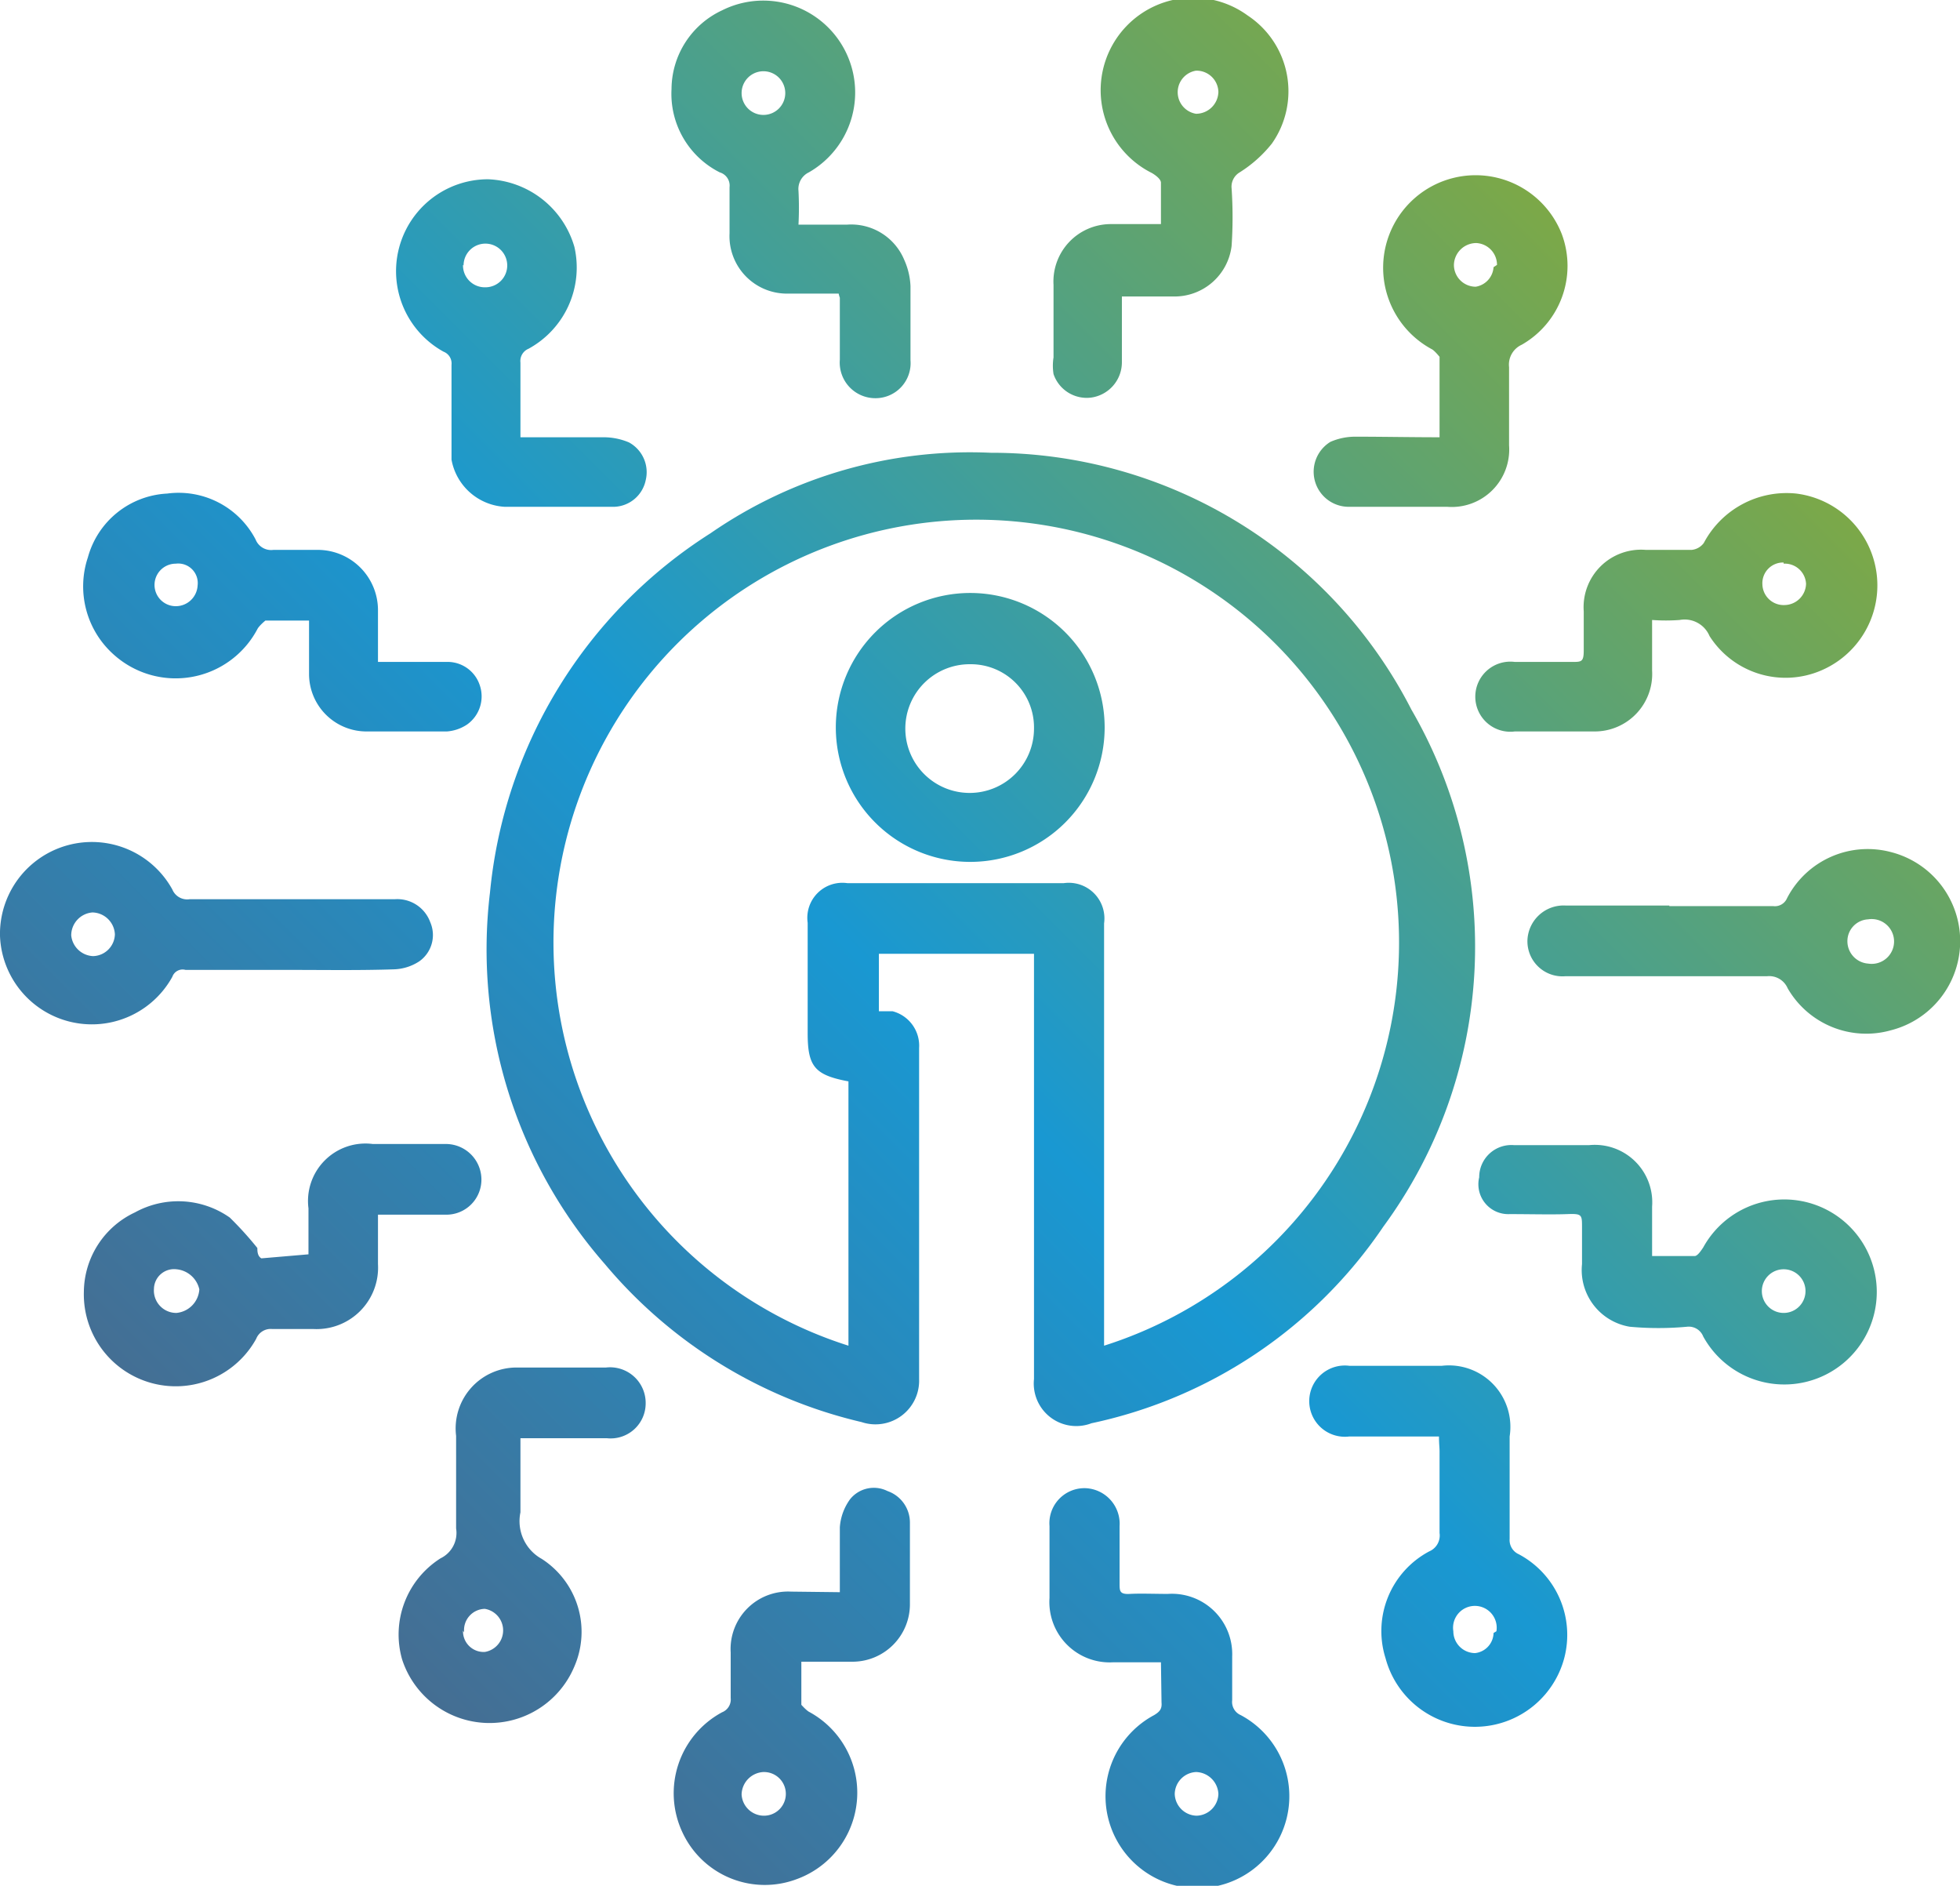 <svg xmlns="http://www.w3.org/2000/svg" xmlns:xlink="http://www.w3.org/1999/xlink" viewBox="0 0 34.12 32.82"><defs><style>.cls-1{fill:url(#linear-gradient);}.cls-2{fill:url(#linear-gradient-2);}.cls-3{fill:url(#linear-gradient-3);}.cls-4{fill:url(#linear-gradient-4);}.cls-5{fill:url(#linear-gradient-5);}.cls-6{fill:url(#linear-gradient-6);}.cls-7{fill:url(#linear-gradient-7);}.cls-8{fill:url(#linear-gradient-8);}.cls-9{fill:url(#linear-gradient-9);}.cls-10{fill:url(#linear-gradient-10);}.cls-11{fill:url(#linear-gradient-11);}.cls-12{fill:url(#linear-gradient-12);}.cls-13{fill:url(#linear-gradient-13);}.cls-14{fill:url(#linear-gradient-14);}.cls-15{fill:url(#linear-gradient-15);}.cls-16{fill:url(#linear-gradient-16);}</style><linearGradient id="linear-gradient" x1="3.21" y1="30.28" x2="29.16" y2="4.33" gradientUnits="userSpaceOnUse"><stop offset="0.01" stop-color="#4e6585"/><stop offset="0.49" stop-color="#1998d2"/><stop offset="1" stop-color="#82a93f"/></linearGradient><linearGradient id="linear-gradient-2" x1="-4.77" y1="22.29" x2="21.17" y2="-3.66" xlink:href="#linear-gradient"/><linearGradient id="linear-gradient-3" x1="8.39" y1="35.45" x2="34.34" y2="9.5" xlink:href="#linear-gradient"/><linearGradient id="linear-gradient-4" x1="11.92" y1="38.98" x2="37.87" y2="13.03" xlink:href="#linear-gradient"/><linearGradient id="linear-gradient-5" x1="11.18" y1="38.24" x2="37.13" y2="12.29" xlink:href="#linear-gradient"/><linearGradient id="linear-gradient-6" x1="-1.98" y1="25.08" x2="23.97" y2="-0.86" xlink:href="#linear-gradient"/><linearGradient id="linear-gradient-7" x1="-0.42" y1="26.64" x2="25.53" y2="0.69" xlink:href="#linear-gradient"/><linearGradient id="linear-gradient-8" x1="-5.6" y1="21.46" x2="20.34" y2="-4.49" xlink:href="#linear-gradient"/><linearGradient id="linear-gradient-9" x1="6.75" y1="33.81" x2="32.69" y2="7.86" xlink:href="#linear-gradient"/><linearGradient id="linear-gradient-10" x1="4.31" y1="31.38" x2="30.26" y2="5.43" xlink:href="#linear-gradient"/><linearGradient id="linear-gradient-11" x1="12.31" y1="39.37" x2="38.26" y2="13.43" xlink:href="#linear-gradient"/><linearGradient id="linear-gradient-12" x1="-5.89" y1="21.17" x2="20.06" y2="-4.77" xlink:href="#linear-gradient"/><linearGradient id="linear-gradient-13" x1="2.11" y1="29.17" x2="28.06" y2="3.22" xlink:href="#linear-gradient"/><linearGradient id="linear-gradient-14" x1="9.94" y1="37" x2="35.89" y2="11.06" xlink:href="#linear-gradient"/><linearGradient id="linear-gradient-15" x1="-3.62" y1="23.44" x2="22.33" y2="-2.51" xlink:href="#linear-gradient"/><linearGradient id="linear-gradient-16" x1="1.25" y1="28.31" x2="27.2" y2="2.36" xlink:href="#linear-gradient"/></defs><g id="Layer_2" data-name="Layer 2"><g id="Layer_1-2" data-name="Layer 1"><path class="cls-1" d="M18,16.6h-2.7v1l.24,0a.62.62,0,0,1,.46.64V24a.76.76,0,0,1-1,.75A8.3,8.3,0,0,1,10.53,22a8.31,8.31,0,0,1-2-6.47,8.35,8.35,0,0,1,3.84-6.25,7.94,7.94,0,0,1,4.88-1.4,8.21,8.21,0,0,1,7.32,4.47,8.23,8.23,0,0,1-.49,9A8.18,8.18,0,0,1,19,24.77.74.74,0,0,1,18,24c0-1.93,0-3.85,0-5.78Zm1.22,6.82a7.36,7.36,0,1,0-4.45,0V18.82c-.59-.11-.71-.26-.71-.84V16.06a.61.61,0,0,1,.69-.69h3.77a.62.62,0,0,1,.7.7v7.35Z"/><path class="cls-2" d="M14.6,5.11h-.9a1,1,0,0,1-1-1.05c0-.27,0-.53,0-.8A.24.24,0,0,0,12.53,3a1.53,1.53,0,0,1-.84-1.45A1.52,1.52,0,0,1,12.57.18,1.6,1.6,0,0,1,14.08,3a.32.32,0,0,0-.18.32,5.6,5.6,0,0,1,0,.59h.84a1,1,0,0,1,1,.61,1.24,1.24,0,0,1,.11.46q0,.65,0,1.29a.61.61,0,0,1-.6.66.62.62,0,0,1-.63-.67V5.18S14.61,5.16,14.6,5.11ZM13.29,2a.38.38,0,0,0,.38-.38.38.38,0,0,0-.76,0A.38.38,0,0,0,13.29,2Z"/><path class="cls-3" d="M14.62,27.71c0-.39,0-.76,0-1.13a.94.94,0,0,1,.18-.49.53.53,0,0,1,.65-.14.58.58,0,0,1,.39.55c0,.47,0,.95,0,1.42a1,1,0,0,1-1,1h-.89c0,.26,0,.5,0,.75,0,0,.08.09.13.12a1.6,1.6,0,0,1-.2,2.91,1.58,1.58,0,0,1-2-.81,1.6,1.6,0,0,1,.69-2.09.24.24,0,0,0,.15-.25c0-.26,0-.53,0-.79a1,1,0,0,1,1.05-1.06Zm-1.33,3.13a.4.4,0,0,0-.38.39.39.39,0,0,0,.39.37.38.38,0,0,0,0-.76Z"/><path class="cls-4" d="M28.76,21.86h.74c.05,0,.11-.09.15-.15a1.61,1.61,0,1,1,0,1.55.27.27,0,0,0-.28-.17,5.44,5.44,0,0,1-1,0A1,1,0,0,1,27.54,22c0-.21,0-.42,0-.64s0-.24-.26-.23-.67,0-1,0a.52.52,0,0,1-.53-.64.56.56,0,0,1,.61-.56h1.3A1,1,0,0,1,28.76,21Zm2.29.23a.38.38,0,1,0,.38.36A.38.38,0,0,0,31.05,22.09Z"/><path class="cls-5" d="M20.21,28.93h-.83a1.05,1.05,0,0,1-1.11-1.12V26.56a.61.61,0,0,1,.63-.66.62.62,0,0,1,.59.66c0,.32,0,.65,0,1,0,.13,0,.19.18.18s.44,0,.66,0a1.05,1.05,0,0,1,1.12,1.09c0,.26,0,.51,0,.76a.25.25,0,0,0,.15.26,1.6,1.6,0,1,1-1.51,0c.1-.06.14-.11.13-.22Zm1,2.29a.4.4,0,0,0-.39-.38.39.39,0,0,0-.37.38.39.39,0,0,0,.38.38A.39.39,0,0,0,21.21,31.22Z"/><path class="cls-6" d="M20.21,3.9c0-.26,0-.49,0-.72,0-.06-.09-.13-.16-.17A1.61,1.61,0,1,1,21.72.27a1.58,1.58,0,0,1,.42,2.23,2.23,2.23,0,0,1-.56.5.29.29,0,0,0-.14.28,7.49,7.49,0,0,1,0,1,1,1,0,0,1-1,.88h-.91V6.31a.62.62,0,0,1-.54.61.61.61,0,0,1-.65-.41.92.92,0,0,1,0-.29c0-.42,0-.84,0-1.26A1,1,0,0,1,19.33,3.9Zm.61-2.67a.38.38,0,0,0,0,.75.39.39,0,0,0,.39-.38A.38.38,0,0,0,20.82,1.23Z"/><path class="cls-7" d="M6.58,21.14V22a1.07,1.07,0,0,1-1.12,1.13c-.24,0-.48,0-.72,0a.27.27,0,0,0-.28.17,1.6,1.6,0,0,1-3-.82,1.54,1.54,0,0,1,.89-1.38A1.56,1.56,0,0,1,4,21.19a6,6,0,0,1,.48.53c0,.05,0,.14.07.18l.82-.07c0-.26,0-.53,0-.8a1,1,0,0,1,1.12-1.12H7.74a.62.62,0,0,1,.64.59.61.61,0,0,1-.62.64H6.58Zm-3.9,1.29a.39.39,0,0,0,.39.42.44.44,0,0,0,.4-.41.45.45,0,0,0-.4-.35A.35.35,0,0,0,2.68,22.43Z"/><path class="cls-8" d="M6.58,11.52H7.77a.59.59,0,0,1,.58.4.6.6,0,0,1-.22.69.73.73,0,0,1-.35.12H6.38a1,1,0,0,1-1-1c0-.31,0-.61,0-.93H4.62s-.11.09-.14.15A1.61,1.61,0,0,1,2,11.41,1.59,1.59,0,0,1,1.53,9.7,1.51,1.51,0,0,1,2.91,8.59a1.51,1.51,0,0,1,1.54.8.29.29,0,0,0,.31.18h.76a1.05,1.05,0,0,1,1.06,1.06ZM3.06,9.81a.37.37,0,1,0,0,.74.38.38,0,0,0,.38-.36A.34.34,0,0,0,3.06,9.81Z"/><path class="cls-9" d="M28.76,10.79v.88a1,1,0,0,1-1,1.06H26.37a.61.61,0,1,1,0-1.21h1c.16,0,.2,0,.2-.2s0-.45,0-.68a1,1,0,0,1,1.08-1.07c.27,0,.54,0,.8,0a.3.3,0,0,0,.21-.12,1.63,1.63,0,0,1,1.61-.86,1.61,1.61,0,0,1,.43,3.08,1.57,1.57,0,0,1-1.94-.6.47.47,0,0,0-.52-.28A3.26,3.26,0,0,1,28.76,10.79Zm2.29-1a.36.36,0,0,0-.37.38.37.37,0,0,0,.39.36.38.38,0,0,0,.37-.37A.37.37,0,0,0,31.05,9.81Z"/><path class="cls-10" d="M9.06,25c0,.46,0,.89,0,1.32a.75.75,0,0,0,.37.81A1.51,1.51,0,0,1,10,29a1.6,1.6,0,0,1-3-.12,1.57,1.57,0,0,1,.67-1.76.49.49,0,0,0,.27-.52c0-.54,0-1.07,0-1.61A1.06,1.06,0,0,1,9,23.8h1.55a.62.62,0,0,1,.69.62.61.61,0,0,1-.68.61H9.06Zm-1,3.38a.36.36,0,0,0,.38.37.38.38,0,0,0,0-.75A.37.37,0,0,0,8.08,28.41Z"/><path class="cls-11" d="M25.05,25H23.49a.62.62,0,1,1,0-1.23h1.61A1.07,1.07,0,0,1,26.28,25c0,.59,0,1.19,0,1.78a.27.27,0,0,0,.16.27,1.59,1.59,0,0,1,.79,1.81,1.61,1.61,0,0,1-3.11,0A1.57,1.57,0,0,1,24.88,27a.3.3,0,0,0,.18-.32V25.26C25.06,25.19,25.05,25.13,25.05,25Zm1,3.39a.38.38,0,1,0-.75,0,.38.38,0,0,0,.38.38A.36.36,0,0,0,26,28.42Z"/><path class="cls-12" d="M9.06,7.61c.5,0,1,0,1.44,0a1.13,1.13,0,0,1,.45.09.59.59,0,0,1,.29.66.58.58,0,0,1-.54.46c-.64,0-1.28,0-1.92,0A1,1,0,0,1,7.86,8c0-.55,0-1.1,0-1.65a.22.22,0,0,0-.14-.23,1.6,1.6,0,0,1,.78-3A1.63,1.63,0,0,1,10,4.3,1.61,1.61,0,0,1,9.2,6.07a.23.23,0,0,0-.14.24Zm-1-3A.38.38,0,0,0,8.45,5a.38.38,0,1,0-.38-.38Z"/><path class="cls-13" d="M25.06,7.61c0-.47,0-.93,0-1.4,0,0-.08-.1-.13-.13a1.61,1.61,0,1,1,2.26-2A1.58,1.58,0,0,1,26.49,6a.38.38,0,0,0-.22.39c0,.45,0,.91,0,1.36a1,1,0,0,1-1.08,1.07H23.46a.61.61,0,0,1-.3-1.13,1.08,1.08,0,0,1,.44-.09C24.08,7.6,24.56,7.61,25.06,7.61Zm1-3a.38.38,0,0,0-.36-.38.39.39,0,0,0-.39.38.38.38,0,0,0,.38.38A.37.37,0,0,0,26,4.65Z"/><path class="cls-14" d="M29.06,15.77h1.81a.23.23,0,0,0,.24-.14,1.58,1.58,0,0,1,1.81-.8,1.6,1.6,0,0,1,0,3.1,1.58,1.58,0,0,1-1.8-.73.35.35,0,0,0-.36-.21H27.25a.61.61,0,0,1-.66-.63.63.63,0,0,1,.67-.6h1.8Zm3.46,1a.39.39,0,1,0,0-.77.38.38,0,0,0-.36.39A.39.39,0,0,0,32.52,16.77Z"/><path class="cls-15" d="M5.05,16.88H3.23A.19.19,0,0,0,3,17a1.6,1.6,0,0,1-3-.71,1.6,1.6,0,0,1,3-.81.28.28,0,0,0,.3.17H6.87a.61.61,0,0,1,.62.4.56.56,0,0,1-.19.68.85.85,0,0,1-.44.14C6.26,16.89,5.65,16.88,5.05,16.88ZM2,16.26a.4.4,0,0,0-.39-.38.4.4,0,0,0-.37.4.4.4,0,0,0,.38.36A.39.39,0,0,0,2,16.26Z"/><path class="cls-16" d="M16.89,15a2.34,2.34,0,1,1,2.34-2.34A2.34,2.34,0,0,1,16.89,15ZM18,12.68a1.1,1.1,0,0,0-1.11-1.12A1.12,1.12,0,1,0,18,12.68Z"/></g></g></svg>